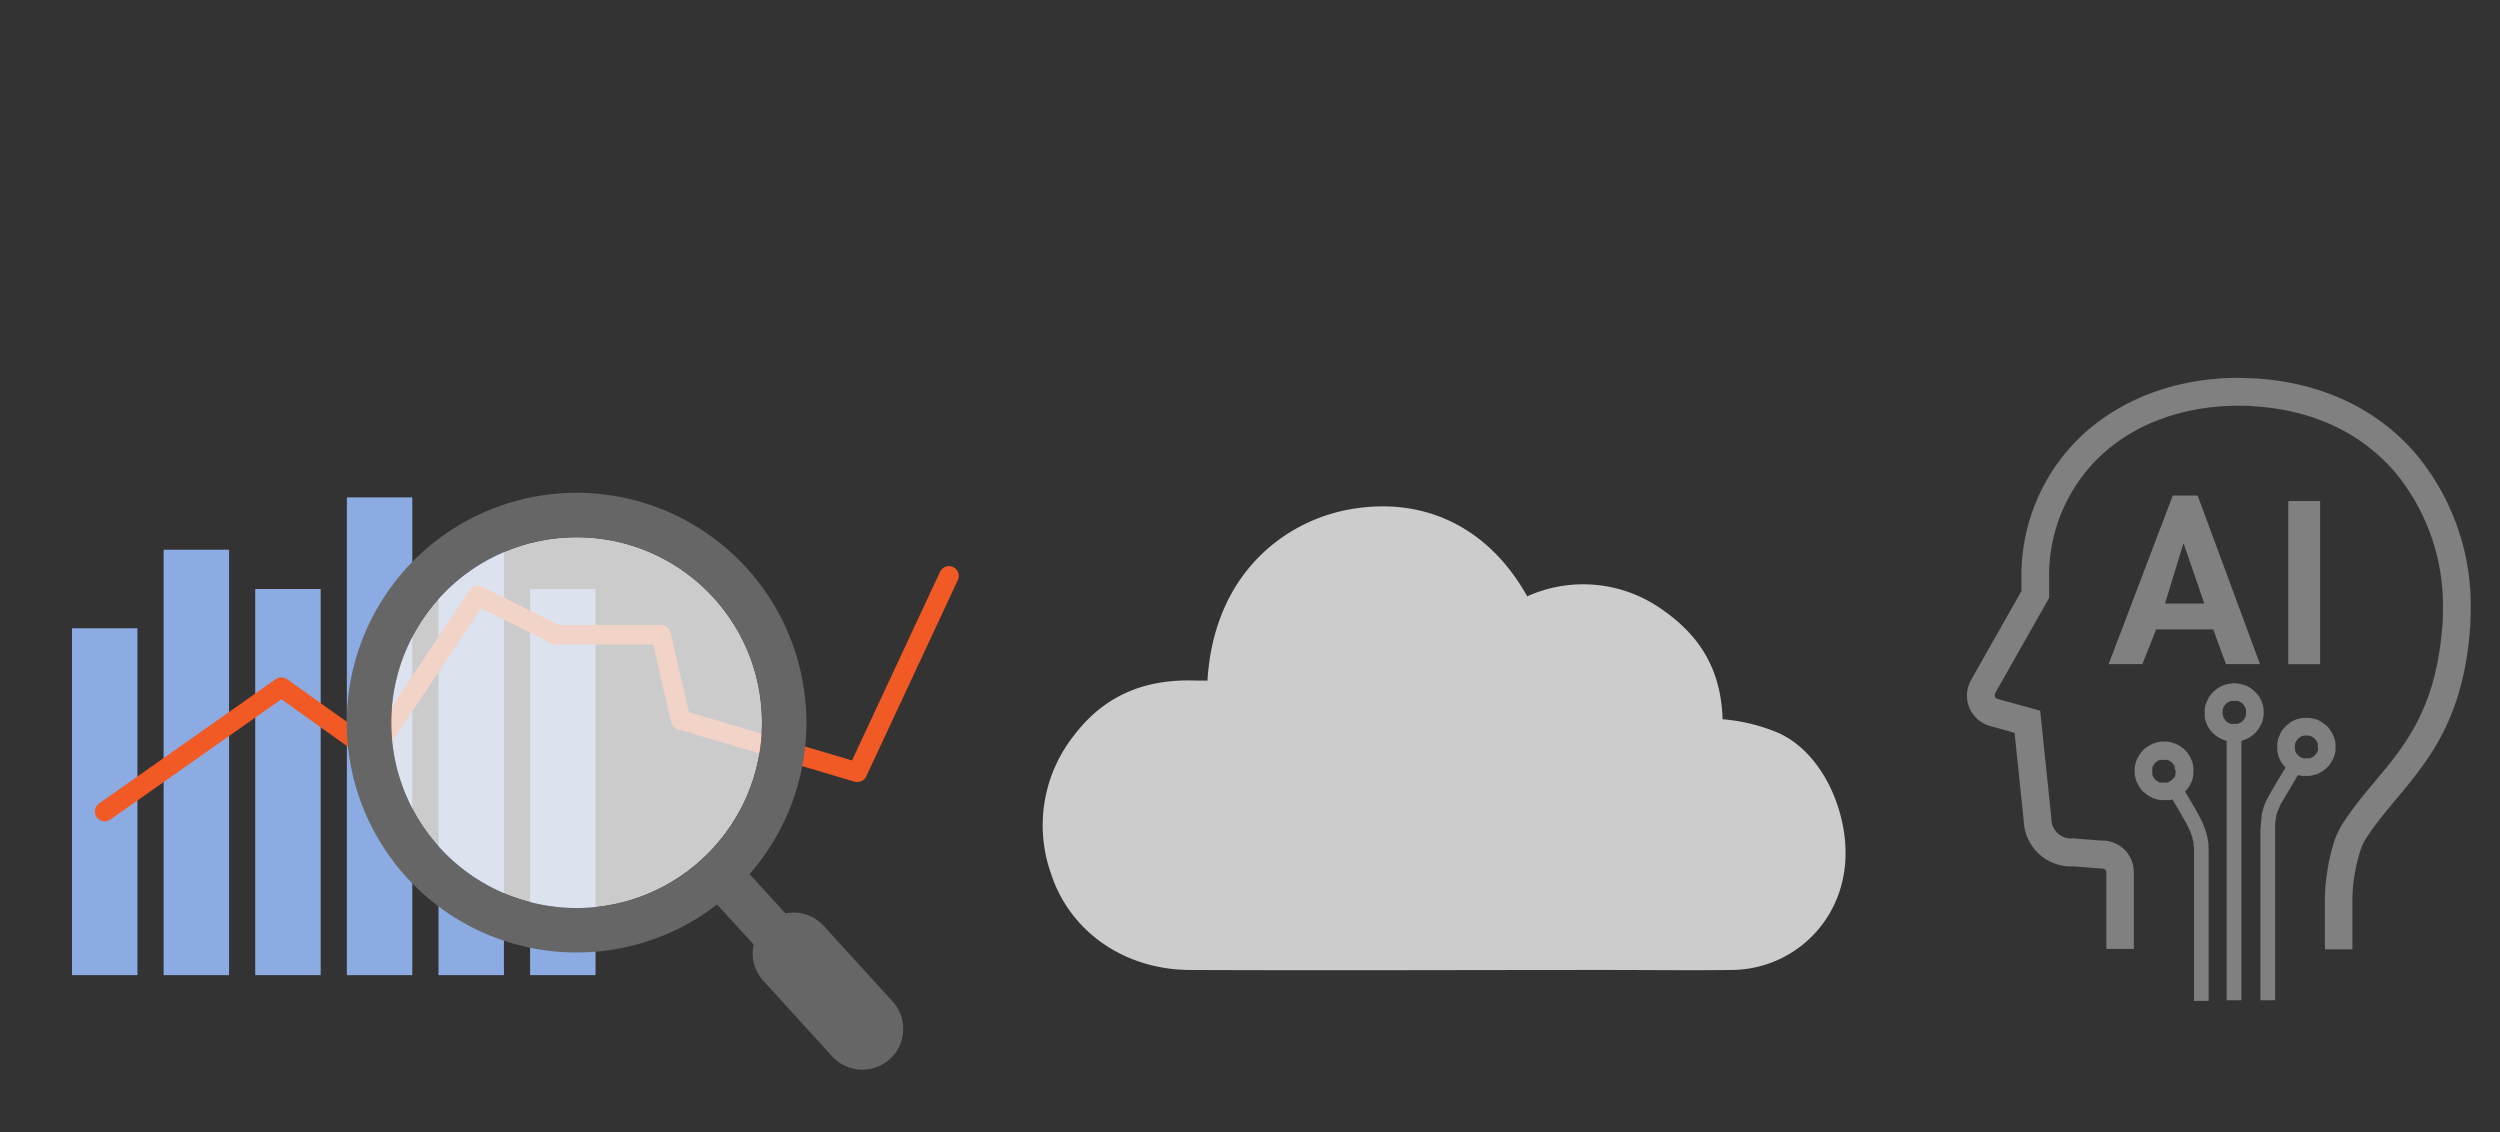 <svg xmlns="http://www.w3.org/2000/svg" viewBox="0 0 382 173"><rect x="0" y="0" width="382" height="173" fill="#333333" stroke="none"/><defs><style>.cls-1{fill:#8babe2;}.cls-2,.cls-6{fill:none;}.cls-2{stroke:#f15a24;stroke-linecap:round;stroke-linejoin:round;stroke-width:3px;}.cls-3{fill:#f1f1f1;opacity:0.8;}.cls-4{fill:#666;}.cls-5{fill:#ccc;}.cls-7{fill:gray;}</style></defs><title>features04</title><g id="レイヤー_2" data-name="レイヤー 2"><g id="レイヤー_3" data-name="レイヤー 3"><rect class="cls-1" x="11" y="96" width="10" height="53"/><rect class="cls-1" x="25" y="84" width="10" height="65"/><rect class="cls-1" x="39" y="90" width="10" height="59"/><rect class="cls-1" x="67" y="84" width="10" height="65"/><rect class="cls-1" x="81" y="90" width="10" height="59"/><rect class="cls-1" x="53" y="76" width="10" height="73"/><polyline class="cls-2" points="16 124 43 105 57 115 73 91 85 97 101 97 104 110 131 118 145 88"/><circle class="cls-3" cx="88.1" cy="110.42" r="28.33"/><path class="cls-4" d="M118.17,92.27a35.12,35.12,0,1,0-11.92,48.22,37.39,37.39,0,0,0,3.32-2.28l5.59,6.11a6.23,6.23,0,0,0,1.48,5.55l10.52,11.54a6.22,6.22,0,0,0,7.82,1.14,6.31,6.31,0,0,0,1-.73,6.24,6.24,0,0,0,.4-8.81l-10.52-11.54a6.22,6.22,0,0,0-5.83-1.9l-5.5-6A35.17,35.17,0,0,0,118.17,92.27Zm-44.71-6.1a28.33,28.33,0,1,1-9.61,38.88A28.35,28.35,0,0,1,73.46,86.17Z"/><path class="cls-5" d="M184.5,104c1-16.51,12-24.44,21.75-26.17,11.18-2,21.12,2.58,27.11,13.29a20.8,20.8,0,0,1,20.59,2c6.22,4.28,9.05,9.71,9.26,16.78a27.9,27.9,0,0,1,8.32,2c7.61,3.24,11.77,14.13,10.11,22.14a17.45,17.45,0,0,1-17.05,14.17c-6.43.08-12.87,0-19.3,0-21.19,0-42.37.09-63.56,0-9.93-.07-18.24-5.85-21.12-14.67a22.12,22.12,0,0,1,3.6-21.3C169,106,175.34,103.67,183,104,183.44,104,183.92,104,184.5,104Z"/><polygon class="cls-6" points="354.18 113.77 354.14 113.59 354.07 113.42 353.99 113.26 353.91 113.13 353.81 112.97 353.68 112.84 353.56 112.74 353.43 112.64 353.27 112.53 353.12 112.47 352.94 112.41 352.79 112.34 352.58 112.33 352.4 112.33 352.23 112.33 352.04 112.34 351.88 112.41 351.69 112.47 351.53 112.53 351.4 112.64 351.26 112.74 351.13 112.84 351.01 112.97 350.9 113.13 350.82 113.26 350.74 113.42 350.68 113.59 350.64 113.77 350.59 113.96 350.59 114.13 350.59 114.31 350.64 114.48 350.68 114.67 350.74 114.85 350.82 115 350.9 115.16 351.01 115.29 351.13 115.41 351.26 115.53 351.4 115.64 351.53 115.72 351.69 115.8 351.88 115.87 352.04 115.91 352.23 115.93 352.4 115.95 352.58 115.93 352.79 115.91 352.94 115.87 353.12 115.8 353.27 115.72 353.43 115.64 353.56 115.53 353.68 115.41 353.81 115.29 353.91 115.16 353.99 115 354.07 114.85 354.14 114.67 354.18 114.48 354.2 114.31 354.22 114.13 354.2 113.96 354.18 113.77"/><polygon class="cls-6" points="332.36 117.26 332.32 117.08 332.23 116.93 332.15 116.76 332.02 116.64 331.92 116.49 331.77 116.39 331.65 116.29 331.5 116.18 331.34 116.12 331.19 116.06 331 116.02 330.81 116 330.65 115.97 330.44 116 330.27 116.02 330.08 116.06 329.92 116.12 329.77 116.18 329.6 116.29 329.48 116.39 329.35 116.49 329.23 116.64 329.12 116.76 329.04 116.93 328.96 117.08 328.89 117.26 328.85 117.41 328.83 117.59 328.81 117.8 328.83 117.97 328.85 118.16 328.89 118.32 328.96 118.49 329.04 118.66 329.12 118.8 329.23 118.95 329.35 119.07 329.48 119.2 329.6 119.28 329.77 119.38 329.92 119.47 330.08 119.53 330.27 119.57 330.44 119.59 330.65 119.59 330.81 119.59 331 119.57 331.19 119.53 331.34 119.47 331.5 119.38 331.65 119.28 331.77 119.2 331.92 119.07 332.02 118.95 332.15 118.8 332.23 118.66 332.32 118.49 332.36 118.32 332.4 118.16 332.46 117.97 332.46 117.8 332.46 117.59 332.4 117.41 332.36 117.26"/><polygon class="cls-6" points="333.67 83.07 333.61 83.07 330.83 92.22 336.82 92.22 333.67 83.07"/><polygon class="cls-6" points="343.13 108.33 343.06 108.17 342.98 108 342.87 107.86 342.79 107.71 342.66 107.59 342.54 107.47 342.39 107.36 342.25 107.28 342.08 107.22 341.91 107.14 341.74 107.09 341.55 107.07 341.39 107.05 341.18 107.07 340.99 107.09 340.84 107.14 340.65 107.22 340.51 107.28 340.34 107.36 340.21 107.47 340.07 107.59 339.96 107.71 339.86 107.86 339.75 108 339.69 108.17 339.63 108.33 339.58 108.52 339.56 108.69 339.54 108.87 339.56 109.06 339.58 109.23 339.63 109.41 339.69 109.58 339.75 109.74 339.86 109.87 339.96 110.03 340.07 110.16 340.21 110.28 340.34 110.36 340.51 110.47 340.65 110.53 340.84 110.61 340.99 110.65 341.18 110.67 341.39 110.67 341.55 110.67 341.74 110.65 341.91 110.61 342.08 110.53 342.25 110.47 342.39 110.36 342.54 110.28 342.66 110.16 342.79 110.03 342.87 109.87 342.98 109.74 343.06 109.58 343.13 109.41 343.17 109.23 343.19 109.06 343.19 108.87 343.19 108.69 343.17 108.52 343.13 108.33"/><path class="cls-7" d="M329.46,96.17h8.72l1.94,5.31h5.21L335.8,75.72H332l-9.8,25.76h5.15Zm4.15-13.1h.06l3.15,9.15h-6Z"/><rect class="cls-7" x="349.65" y="76.56" width="4.87" height="24.93"/><path class="cls-7" d="M337.45,129.23l0-.41-.08-.4-.07-.41-.1-.44-.13-.44-.14-.47-.19-.46-.19-.48-.25-.5-.27-.54-.58-1.08-.59-1-.52-.87-.48-.77.29-.31.27-.35.23-.38.17-.39.17-.4.1-.45.06-.44,0-.44,0-.47-.06-.44-.1-.44-.17-.41-.17-.38-.23-.39-.27-.33-.29-.34-.31-.29-.36-.25-.35-.21-.42-.2-.4-.15-.44-.12-.45-.07-.44,0-.48,0-.44.07-.44.12-.42.15-.37.2-.38.21-.33.25-.36.29-.29.34-.23.33-.23.39-.21.38-.14.41-.13.44-.06.44,0,.47,0,.44.06.44.13.45.14.4.21.39.23.38.23.35.29.31.36.29.33.27.38.21.37.19.42.14.44.13.44.06.48,0H331l.31,0,.32,0,.31-.11.46.77.52.88.56,1,.59,1,.21.46.21.39.18.4.13.39.15.38.08.35.08.35.07.34,0,.33.06.35,0,.71,0,.7v22h2.24v-22l0-.81Zm-5-11.43V118l-.06.19,0,.16,0,.17-.09.17-.08.14L332,119l-.1.12-.15.13-.12.08-.15.1-.16.09-.15.06-.19,0-.19,0h-.37l-.17,0-.19,0-.16-.06-.15-.09-.17-.1-.12-.08-.13-.13-.12-.12-.11-.15-.08-.14-.08-.17-.07-.17,0-.16,0-.19,0-.17,0-.2,0-.19,0-.15.07-.18.08-.15.08-.17.11-.12.12-.15.13-.1.12-.1.17-.11.15-.06.16-.06.19,0,.17,0,.21,0,.16,0,.19,0,.19,0,.15.06.16.06.15.11.12.1.15.1.1.15.13.12.08.17.09.15,0,.18,0,.15.06.19Z"/><path class="cls-7" d="M345.64,110.36l.12-.35.07-.39.06-.37v-.38l0-.47-.06-.44-.13-.41-.15-.42-.18-.39-.21-.37-.28-.33-.29-.31-.31-.29-.36-.27-.36-.23-.42-.19-.39-.14-.46-.1-.44-.07-.44-.06-.49.06-.44.07-.44.1-.42.14-.37.19-.4.23-.34.27-.33.29-.29.31-.26.33-.2.37-.21.39-.15.42-.13.41-.06.44,0,.47,0,.38,0,.37.09.39.12.35.13.34.17.33.18.31.21.29.25.29.28.25.27.24.29.19.34.21.31.14.36.15.35.1v39.64h2.25V113.2l.35-.1.34-.15.35-.14.32-.21.27-.19.29-.24.28-.25.23-.29.23-.29.16-.31.19-.33Zm-2.45-1.49v.19l0,.17-.05.18-.06.17-.08.16-.11.13-.08.16-.13.13-.12.12-.15.08-.15.11-.16.06-.17.08-.17,0-.19,0h-.37l-.19,0-.15,0-.19-.08-.14-.06-.17-.11-.13-.08-.14-.12L340,110l-.1-.16-.11-.13-.06-.16-.06-.17-.05-.18,0-.17,0-.19,0-.18,0-.17.05-.18.06-.17.06-.17.11-.14.1-.15.11-.12.14-.12.13-.11.17-.08.14-.06.19-.09.15,0,.19,0,.21,0,.16,0,.19,0,.17,0,.17.09.16.06.15.08.15.11.12.12.13.12.08.15.11.14.08.17.06.17.05.18,0,.17Z"/><path class="cls-7" d="M355.59,117.28l.29-.32.22-.33.23-.37.21-.39.14-.4.13-.43.06-.44,0-.47,0-.46-.06-.45-.13-.42-.14-.39-.21-.42-.23-.37-.22-.33-.29-.31-.34-.29-.35-.27-.37-.23-.37-.19-.42-.14-.43-.1-.44-.07-.47,0-.44,0-.45.07-.44.1-.39.14-.42.19-.35.23-.35.27-.31.29-.29.31-.27.33-.23.37-.16.42-.17.39-.1.42-.07.45,0,.46,0,.47.07.42.1.45.14.4.19.39.23.35.25.35.29.32-1.29,2.13-.64,1.1-.56.95-.35.68-.17.33-.14.36-.15.35-.1.33-.08.35-.11.37-.08.38,0,.41-.1.83-.07.93,0,1.06v25h2.24v-25l0-1,0-.84.09-.75.1-.62.16-.56.21-.52.21-.5.27-.47.54-.93.66-1.1,1.26-2.14.31.09.31.06.32,0,.33,0,.47,0,.44-.08.43-.11.42-.12.37-.21.37-.23.35-.26Zm-1.39-3,0,.17,0,.19-.07.18L354,115l-.08.16-.11.13-.12.12-.12.13-.13.1-.16.08-.15.08-.19.07-.14,0-.21,0-.18,0-.17,0-.19,0-.16,0-.19-.07-.16-.08-.13-.08-.14-.1-.13-.13-.12-.12-.1-.13-.09-.16-.08-.15-.06-.18,0-.19-.05-.17V114l.05-.19,0-.18.06-.17.08-.16.09-.13.1-.16.12-.13.13-.1.14-.1.13-.11.16-.06.19-.06.16-.06.19,0h.35l.21,0,.14.06.19.06.15.06.16.11.13.1.12.1.12.13.11.16.08.13.08.16.07.17,0,.18,0,.19,0,.17Z"/><path class="cls-7" d="M369.15,69.36c-5.54-6.48-13.88-10.89-24.56-11.54-.87,0-1.73-.08-2.59-.08-9,0-17.24,2.92-23.3,8.27a29.37,29.37,0,0,0-9.82,22.53v1.77l-7.71,13.61a4.91,4.91,0,0,0-.62,2.38,4.8,4.8,0,0,0,3.73,4.68h0l3.55,1,1.4,13.51h0a7.23,7.23,0,0,0,7.22,6.9c.18,0,.35,0,.53,0l4,.32.2,0h.06a.6.6,0,0,1,.41.16h0a.63.63,0,0,1,.2.46V145h4.2V133.26a4.81,4.81,0,0,0-4.82-4.82H321l-4-.32-.2,0h-.35a3,3,0,0,1-3-3v-.08l-1.71-16.45-6.39-1.76h-.07a.61.61,0,0,1-.44-.35l-.06-.26.08-.3,8.25-14.57V88.54a25.14,25.14,0,0,1,8.4-19.38C326.67,64.57,333.92,62,342,62c.77,0,1.55,0,2.33.07h0c9.68.61,16.8,4.47,21.63,10.08A31.91,31.91,0,0,1,373.28,93c0,1,0,2.06-.13,3.1-.73,8.53-3.12,13.63-6,17.86s-6.45,7.53-9.35,12.14a12.29,12.29,0,0,0-1.2,2.68,29.11,29.11,0,0,0-1,4.46,25.79,25.79,0,0,0-.35,3.82v8h4.2v-8a25.51,25.51,0,0,1,.53-4.47,23.31,23.31,0,0,1,.65-2.5,8.46,8.46,0,0,1,.77-1.76c2.5-4,6-7.32,9.26-12s6-10.71,6.73-19.89c.09-1.15.14-2.3.14-3.44A36.16,36.16,0,0,0,369.15,69.36Z"/><rect class="cls-6" width="382" height="173"/></g></g></svg>